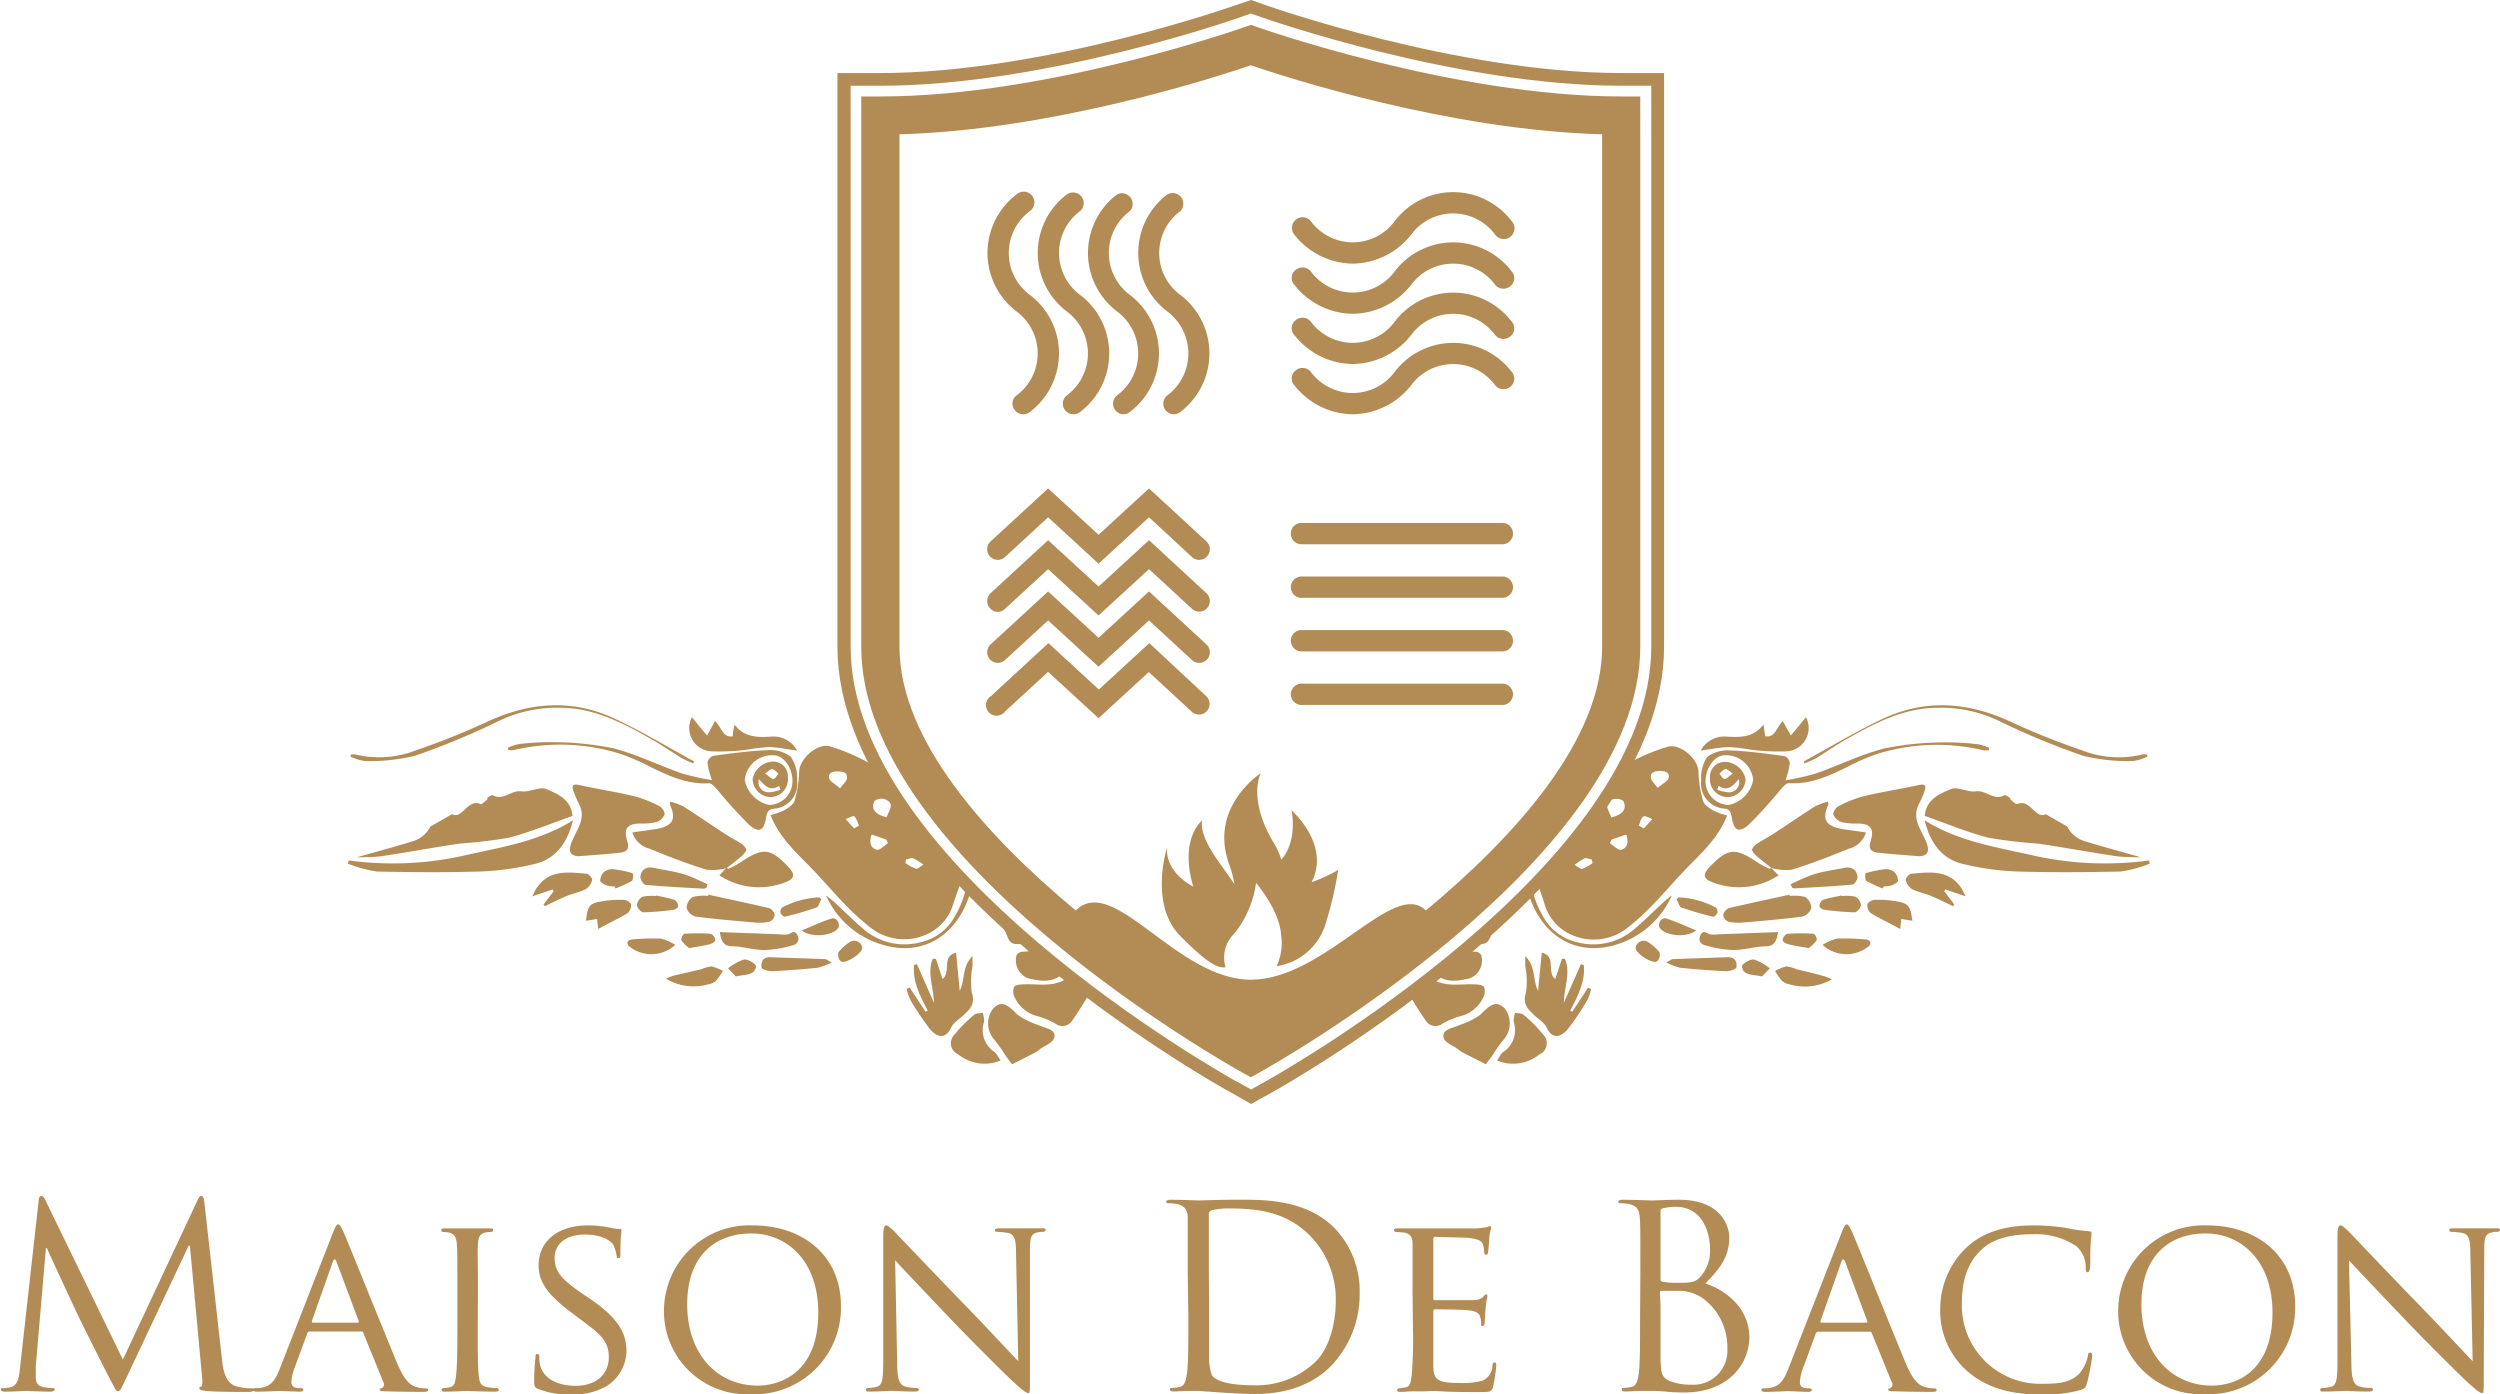 <svg xmlns="http://www.w3.org/2000/svg" viewBox="0 0 247.78 138.21"><defs><style>.cls-1{fill:#b38c55;}</style></defs><g id="Calque_2" data-name="Calque 2"><g id="Logos"><path class="cls-1" d="M22,134.71c.1.91.27,2.31,1.35,2.67a5.64,5.64,0,0,0,1.64.22c.13,0,.2,0,.2.13s-.22.23-.53.23c-.55,0-3.27,0-4.2-.1-.58-.06-.7-.13-.7-.26s.05-.15.17-.17.15-.46.1-.91l-1.21-13.06H18.7l-6.17,13.09c-.53,1.1-.6,1.33-.83,1.33s-.3-.25-.78-1.16c-.65-1.23-2.82-5.58-2.94-5.84-.23-.45-3.05-6.49-3.32-7.17H4.55l-1,11.68c0,.4,0,.85,0,1.28a.8.8,0,0,0,.66.78,4.77,4.77,0,0,0,1,.13c.1,0,.21,0,.21.13s-.16.22-.46.22c-.93,0-2.14-.07-2.34-.07s-1.43.07-2.11.07c-.25,0-.43-.05-.43-.22s.13-.13.25-.13A3.11,3.11,0,0,0,1,137.5c.83-.15.9-1.13,1-2.09L3.83,119c0-.28.12-.46.27-.46s.25.1.38.38l7.7,15.83,7.4-15.8c.1-.23.2-.41.38-.41s.25.2.3.68Z"/><path class="cls-1" d="M33,122.18c.28-.71.38-.83.53-.83s.3.3.53.78c.4.9,3.95,9.74,5.31,13,.81,1.91,1.41,2.19,1.89,2.34a3.12,3.12,0,0,0,.88.13c.12,0,.28,0,.28.18s-.26.17-.51.17-2,0-3.5-.05c-.42,0-.78,0-.78-.15s0-.1.15-.15A.4.4,0,0,0,38,137l-2-4.91c0-.1-.08-.12-.2-.12H30.69a.24.24,0,0,0-.23.17l-1.26,3.43a4.34,4.34,0,0,0-.32,1.43c0,.43.37.58.75.58h.2c.18,0,.23.07.23.18s-.13.17-.33.17c-.53,0-1.73-.07-2-.07s-1.33.07-2.24.07c-.27,0-.42-.05-.42-.17a.19.19,0,0,1,.2-.18c.15,0,.47,0,.65-.05,1-.13,1.44-.88,1.86-2Zm2.47,8.91c.1,0,.1-.05.08-.16l-2.19-5.86c-.13-.33-.26-.33-.38,0l-2.07,5.86c0,.11,0,.16.08.16Z"/><path class="cls-1" d="M47.35,131.71c0,2.07,0,3.75.1,4.64.08.62.16,1,.81,1.13a9.21,9.21,0,0,0,1,.1.17.17,0,0,1,.17.18c0,.1-.1.17-.35.17-1.23,0-2.67-.07-2.77-.07s-1.51.07-2.19.07c-.22,0-.35-.05-.35-.17a.17.17,0,0,1,.18-.18,3.29,3.29,0,0,0,.68-.1c.42-.1.5-.51.57-1.13.11-.89.13-2.57.13-4.64v-3.77c0-3.32,0-3.93-.05-4.61s-.23-1-.7-1.15a4.19,4.19,0,0,0-.68-.08.19.19,0,0,1-.18-.17c0-.13.1-.18.35-.18.73,0,2.12,0,2.24,0s1.54,0,2.22,0c.25,0,.35,0,.35.18a.21.21,0,0,1-.18.17,2.45,2.45,0,0,0-.55.05c-.6.13-.73.43-.78,1.18s0,1.29,0,4.61Z"/><path class="cls-1" d="M53.27,137.63c-.3-.15-.33-.23-.33-.81,0-1,.1-1.91.13-2.26s0-.35.18-.35.2.07.2.25a3.47,3.47,0,0,0,.07.78c.36,1.56,2,2.11,3.5,2.11,2.19,0,3.32-1.23,3.32-2.84s-.83-2.27-2.79-3.73l-1-.75c-2.39-1.79-3.17-3.1-3.17-4.58,0-2.52,2-4,4.91-4a11.14,11.14,0,0,1,2.29.25,2.88,2.88,0,0,0,.78.1c.18,0,.23,0,.23.16s-.1.8-.1,2.26c0,.33,0,.48-.18.48s-.18-.1-.2-.28a4.07,4.07,0,0,0-.33-1.06c-.15-.25-.88-1-2.87-1-1.61,0-2.94.8-2.94,2.31,0,1.36.68,2.14,2.87,3.63l.63.42c2.69,1.84,3.62,3.33,3.62,5.16A4.18,4.18,0,0,1,60,137.45a6.75,6.75,0,0,1-3.53.76A8.11,8.11,0,0,1,53.27,137.63Z"/><path class="cls-1" d="M74.59,121.45c5,0,8.76,3,8.76,8a8.57,8.57,0,0,1-8.88,8.73,8.21,8.21,0,0,1-8.66-8.41A8.47,8.47,0,0,1,74.59,121.45Zm.51,15.88c2,0,6-1.06,6-7.25,0-5.13-3.12-7.83-6.62-7.83-3.7,0-6.37,2.32-6.37,7C68.1,134.21,71.09,137.33,75.1,137.33Z"/><path class="cls-1" d="M88.92,135c0,1.76.25,2.29.85,2.44a5.45,5.45,0,0,0,1.11.13.17.17,0,0,1,.18.18c0,.12-.15.17-.4.17-1.26,0-2.14-.07-2.34-.07s-1.14.07-2.14.07c-.23,0-.36,0-.36-.17a.17.17,0,0,1,.18-.18,3.57,3.57,0,0,0,.91-.13c.55-.15.63-.73.63-2.66V122.53c0-.86.12-1.08.3-1.08s.63.42.85.65,3.58,3.78,7,7.3c2.19,2.26,4.55,4.81,5.23,5.51l-.22-10.72c0-1.38-.15-1.86-.83-2a8,8,0,0,0-1.09-.1c-.15,0-.17-.12-.17-.2s.17-.15.43-.15c1,0,2.06,0,2.31,0s1,0,1.89,0c.23,0,.4,0,.4.15a.24.24,0,0,1-.25.2,2.53,2.53,0,0,0-.53.05c-.73.15-.78.58-.78,1.86l0,12.54c0,1.41,0,1.53-.17,1.53s-.46-.17-1.69-1.31c-.23-.2-3.42-3.34-5.76-5.78-2.57-2.7-5.06-5.31-5.74-6.07Z"/><path class="cls-1" d="M117.72,126.2c0-3.92,0-4.63,0-5.43s-.25-1.26-1.08-1.44a4.76,4.76,0,0,0-.86-.07c-.1,0-.2-.05-.2-.15s.13-.2.4-.2c1.14,0,2.72.07,2.85.07.3,0,1.88-.07,3.4-.07,2.49,0,7.09-.23,10.09,2.86a9,9,0,0,1,2.44,6.4,10.26,10.26,0,0,1-2.72,7.09c-1.08,1.14-3.35,2.9-7.63,2.9-1.08,0-2.41-.08-3.49-.15l-2.09-.15-1,0c-.5,0-1.08.05-1.46.05s-.4-.05-.4-.2,0-.15.2-.15a4,4,0,0,0,.76-.1c.5-.1.62-.66.72-1.39.13-1.05.13-3,.13-5.46Zm2.11,2.72c0,2.67,0,5,0,5.46a5.69,5.69,0,0,0,.28,1.92c.33.47,1.31,1,4.28,1a8.43,8.43,0,0,0,6-2.34c1.31-1.28,2-3.7,2-6a9,9,0,0,0-2.41-6.34c-2.37-2.5-5.24-2.85-8.23-2.85a6.71,6.71,0,0,0-1.64.18.44.44,0,0,0-.3.5c0,.86,0,3.42,0,5.36Z"/><path class="cls-1" d="M140,127.94c0-3.32,0-3.93,0-4.61s-.18-1.08-.91-1.18c-.17,0-.55-.05-.75-.05a.21.21,0,0,1-.18-.17c0-.13.1-.18.36-.18,1,0,2.44,0,2.56,0s4.78,0,5.29,0a9.75,9.75,0,0,0,1-.13c.11,0,.21-.1.31-.1s.1.1.1.2-.13.41-.18,1c0,.2-.07,1.16-.12,1.41s-.11.23-.21.23-.17-.1-.17-.28a2.36,2.36,0,0,0-.13-.75c-.15-.36-.38-.51-1.58-.66-.38,0-2.95-.08-3.2-.08-.1,0-.13.08-.13.23v5.82c0,.15,0,.22.13.22.28,0,3.2,0,3.7,0s.86-.07,1.08-.3.25-.28.33-.28.12.05.12.18-.12.48-.17,1.18c-.05.43-.1,1.23-.1,1.39s-.05.4-.2.4-.15-.08-.15-.2a2,2,0,0,0-.1-.71c-.08-.3-.28-.55-1.14-.65-.6-.08-3-.1-3.34-.1-.13,0-.16.07-.16.15v1.78c0,.74,0,3.23,0,3.65,0,1.44.46,1.72,2.65,1.72a7.24,7.24,0,0,0,2.21-.23,1.63,1.63,0,0,0,1-1.49c0-.25.1-.32.22-.32s.16.17.16.32a17.15,17.15,0,0,1-.31,2.07c-.15.55-.37.55-1.23.55-1.66,0-2.94,0-3.85-.07s-1.51,0-1.84,0c0,0-.48,0-.95,0s-.93.05-1.29.05-.35-.05-.35-.17a.17.17,0,0,1,.18-.18c.2,0,.47-.08.68-.1.42-.08.47-.51.57-1.13a42.51,42.51,0,0,0,.13-4.64Z"/><path class="cls-1" d="M162.58,126.2c0-3.92,0-4.63-.05-5.43s-.25-1.26-1.08-1.44a4.72,4.72,0,0,0-.85-.07c-.1,0-.21-.05-.21-.15s.13-.2.41-.2c1.13,0,2.72.07,2.84.07.61,0,1.59-.07,2.75-.07,4.12,0,5,2.51,5,3.77,0,2.06-1.18,3.3-2.37,4.53,1.87.58,4.36,2.37,4.36,5.31,0,2.69-2.12,5.49-6.42,5.49-.28,0-1.08,0-1.81-.08s-1.44-.07-1.54-.07l-1,0c-.51,0-1.09.05-1.46.05s-.41-.05-.41-.2,0-.15.2-.15a4,4,0,0,0,.76-.1c.5-.1.63-.66.73-1.39.12-1.05.12-3,.12-5.46Zm2,.56c0,.17.05.22.17.27a8.1,8.1,0,0,0,1.54.11c1.41,0,1.76-.06,2.29-.66a3.87,3.87,0,0,0,.91-2.54c0-2.09-.93-4.33-3.4-4.33a5.68,5.68,0,0,0-1.21.13c-.23.05-.3.12-.3.27Zm0,2.67c0,1.93,0,5,0,5.43.08,1.23.08,1.59.86,2a5.86,5.86,0,0,0,2.21.38,3.36,3.36,0,0,0,3.55-3.57,6,6,0,0,0-2.44-5,4.26,4.26,0,0,0-2.09-.73c-.32,0-1.58,0-2,0-.1,0-.15,0-.15.18Z"/><path class="cls-1" d="M182.52,122.18c.28-.71.38-.83.53-.83s.3.3.53.78c.4.9,3.95,9.74,5.31,13,.8,1.91,1.41,2.19,1.89,2.34a3.07,3.07,0,0,0,.88.13c.12,0,.28,0,.28.18s-.26.17-.51.17-2,0-3.5-.05c-.42,0-.78,0-.78-.15s0-.1.15-.15a.4.4,0,0,0,.21-.58l-2-4.91c-.05-.1-.08-.12-.2-.12h-5.11a.24.24,0,0,0-.23.17l-1.26,3.43a4.34,4.34,0,0,0-.32,1.43c0,.43.37.58.75.58h.2c.18,0,.23.07.23.18s-.13.17-.33.17c-.53,0-1.74-.07-2-.07s-1.33.07-2.24.07c-.27,0-.42-.05-.42-.17a.19.19,0,0,1,.2-.18c.15,0,.47,0,.65-.05,1-.13,1.43-.88,1.86-2Zm2.47,8.91c.1,0,.1-.05.08-.16l-2.19-5.86c-.13-.33-.26-.33-.38,0l-2.07,5.86c0,.11,0,.16.08.16Z"/><path class="cls-1" d="M195,135.92a8,8,0,0,1-2.7-6.34,8.42,8.42,0,0,1,2.5-5.84c1.33-1.29,3.34-2.29,6.74-2.29a21.18,21.18,0,0,1,3.22.25,16.8,16.8,0,0,0,2.27.33c.22,0,.27.1.27.22s-.05.43-.1,1.21,0,1.89-.05,2.19-.12.45-.25.45-.18-.15-.18-.45a2.78,2.78,0,0,0-.93-2.14,7.23,7.23,0,0,0-4.35-1.18c-2.84,0-4.2.75-5,1.48-1.64,1.51-2,3.43-2,5.59a7.77,7.77,0,0,0,8,7.75c1.66,0,2.76-.13,3.64-1a4,4,0,0,0,.86-1.78c0-.23.08-.3.23-.3s.2.15.2.3a21.86,21.86,0,0,1-.53,2.74c-.13.4-.18.48-.55.63a13.19,13.19,0,0,1-4,.48C199,138.21,196.77,137.43,195,135.92Z"/><path class="cls-1" d="M218.72,121.45c5,0,8.76,3,8.76,8a8.57,8.57,0,0,1-8.88,8.73,8.21,8.21,0,0,1-8.66-8.41A8.47,8.47,0,0,1,218.72,121.45Zm.51,15.88c2,0,6-1.06,6-7.25,0-5.13-3.12-7.83-6.62-7.83-3.7,0-6.37,2.32-6.37,7C212.23,134.21,215.23,137.33,219.23,137.33Z"/><path class="cls-1" d="M233.05,135c0,1.76.25,2.29.86,2.44a5.31,5.31,0,0,0,1.11.13.17.17,0,0,1,.17.18c0,.12-.15.17-.4.17-1.26,0-2.14-.07-2.34-.07s-1.13.07-2.14.07c-.23,0-.35,0-.35-.17a.17.17,0,0,1,.17-.18,3.57,3.57,0,0,0,.91-.13c.55-.15.63-.73.63-2.66V122.53c0-.86.12-1.08.3-1.08s.63.42.86.65,3.57,3.78,7,7.3c2.19,2.26,4.56,4.81,5.24,5.51l-.23-10.72c0-1.38-.15-1.86-.83-2a7.88,7.88,0,0,0-1.08-.1.18.18,0,0,1-.18-.2c0-.13.18-.15.43-.15,1,0,2.06,0,2.31,0s1,0,1.89,0c.23,0,.41,0,.41.15a.26.26,0,0,1-.26.2,2.45,2.45,0,0,0-.52.05c-.74.15-.79.58-.79,1.86l-.05,12.54c0,1.41,0,1.53-.17,1.53s-.46-.17-1.69-1.31c-.22-.2-3.42-3.34-5.76-5.78-2.57-2.7-5.06-5.31-5.74-6.07Z"/><path class="cls-1" d="M124,109.42l-2-1.14C120.33,107.4,83,86.35,83,64.11V7.24h4.21c16.25,0,35.11-6.67,35.3-6.74L124,0l1.42.5c.19.07,19.05,6.74,35.3,6.74h4.21V64.11c0,22.24-37.29,43.29-38.88,44.17Zm-1.44-2.24,1.44.8,1.43-.8c1.56-.87,38.23-21.56,38.23-43.07V8.5h-2.95c-16.46,0-35.54-6.74-35.73-6.81l-1-.35-1,.35c-.19.07-19.27,6.81-35.73,6.81H84.31V64.11c0,21.51,36.66,42.2,38.22,43.07Z"/><path class="cls-1" d="M101.42,41.06a1,1,0,0,1-.81-.38,1,1,0,0,1,.13-1.48,5.18,5.18,0,0,0,0-8.34,7.28,7.28,0,0,1,0-11.58,1.06,1.06,0,1,1,1.35,1.63,5.17,5.17,0,0,0,0,8.33,7.28,7.28,0,0,1,0,11.58A1.08,1.08,0,0,1,101.42,41.06Z"/><path class="cls-1" d="M106.39,41.06a1.05,1.05,0,0,1-.67-1.86,5.18,5.18,0,0,0,0-8.34,7.28,7.28,0,0,1,0-11.58,1.06,1.06,0,0,1,1.35,1.63,5.17,5.17,0,0,0,0,8.33,7.28,7.28,0,0,1,0,11.58A1.09,1.09,0,0,1,106.39,41.06Z"/><path class="cls-1" d="M111.37,41.06a1.05,1.05,0,0,1-.67-1.86,5.18,5.18,0,0,0,0-8.34,7.28,7.28,0,0,1,0-11.58A1.06,1.06,0,0,1,112,20.91a5.18,5.18,0,0,0,0,8.33,7.28,7.28,0,0,1,0,11.58A1,1,0,0,1,111.37,41.06Z"/><path class="cls-1" d="M116.35,41.06a1.05,1.05,0,0,1-.67-1.86,5.19,5.19,0,0,0,0-8.34,7.28,7.28,0,0,1,0-11.58A1.06,1.06,0,0,1,117,20.91a5.17,5.17,0,0,0,0,8.33,7.28,7.28,0,0,1,0,11.58A1.06,1.06,0,0,1,116.35,41.06Z"/><path class="cls-1" d="M134.07,26.13a7.46,7.46,0,0,1-5.78-2.87,1.05,1.05,0,1,1,1.62-1.35,5.17,5.17,0,0,0,8.33,0,7.28,7.28,0,0,1,11.58,0,1.06,1.06,0,1,1-1.63,1.35,5.17,5.17,0,0,0-8.33,0A7.48,7.48,0,0,1,134.07,26.13Z"/><path class="cls-1" d="M134.07,31.1a7.43,7.43,0,0,1-5.78-2.87,1,1,0,0,1,.13-1.48,1.06,1.06,0,0,1,1.49.14,5.17,5.17,0,0,0,8.33,0,7.28,7.28,0,0,1,11.58,0,1,1,0,0,1-.14,1.48,1.06,1.06,0,0,1-1.49-.14,5.18,5.18,0,0,0-8.33,0A7.45,7.45,0,0,1,134.07,31.1Z"/><path class="cls-1" d="M134.07,36.08a7.46,7.46,0,0,1-5.78-2.87,1,1,0,0,1,.13-1.48,1.06,1.06,0,0,1,1.49.14,5.17,5.17,0,0,0,8.33,0,7.28,7.28,0,0,1,11.58,0,1,1,0,0,1-.14,1.48,1.06,1.06,0,0,1-1.49-.14,5.17,5.17,0,0,0-8.33,0A7.48,7.48,0,0,1,134.07,36.08Z"/><path class="cls-1" d="M134.07,41.06a7.46,7.46,0,0,1-5.78-2.87,1,1,0,0,1,.13-1.48,1.06,1.06,0,0,1,1.49.14,5.18,5.18,0,0,0,8.33,0,7.28,7.28,0,0,1,11.58,0,1,1,0,0,1-.14,1.48,1.06,1.06,0,0,1-1.49-.14,5.17,5.17,0,0,0-8.33,0A7.48,7.48,0,0,1,134.07,41.06Z"/><path class="cls-1" d="M149,53.94H129.1a1.06,1.06,0,1,1,0-2.11H149a1.06,1.06,0,0,1,0,2.11Z"/><path class="cls-1" d="M149,59.25H129.1a1.06,1.06,0,1,1,0-2.11H149a1.06,1.06,0,0,1,0,2.11Z"/><path class="cls-1" d="M149,64.56H129.1a1.06,1.06,0,1,1,0-2.11H149a1.06,1.06,0,0,1,0,2.11Z"/><path class="cls-1" d="M149,69.87H129.1a1.06,1.06,0,1,1,0-2.11H149a1.06,1.06,0,0,1,0,2.11Z"/><path class="cls-1" d="M108.88,55.87l-5-4.6-4.27,3.94a1.05,1.05,0,0,1-1.43-1.55l5.7-5.25,5,4.59,5-4.59,5.69,5.25a1.05,1.05,0,1,1-1.43,1.55l-4.26-3.94Z"/><path class="cls-1" d="M108.88,61l-5-4.59-4.27,3.93a1,1,0,0,1-1.49-.06,1.07,1.07,0,0,1,.06-1.49l5.7-5.25,5,4.59,5-4.59,5.69,5.25a1.05,1.05,0,1,1-1.43,1.55l-4.26-3.93Z"/><path class="cls-1" d="M108.88,66.08l-5-4.59-4.27,3.93a1.05,1.05,0,0,1-1.43-1.55l5.7-5.25,5,4.59,5-4.59,5.69,5.25a1.05,1.05,0,1,1-1.43,1.55l-4.26-3.93Z"/><path class="cls-1" d="M108.88,71.18l-5-4.59-4.27,3.93A1.05,1.05,0,1,1,98.21,69l5.7-5.26,5,4.6,5-4.6L119.55,69a1.05,1.05,0,1,1-1.43,1.54l-4.26-3.93Z"/><path class="cls-1" d="M160.68,9.56c-16.58,0-35.89-6.81-36.08-6.88L124,2.46l-.64.22c-.19.07-19.5,6.88-36.08,6.88H85.36V64.11c0,20.92,36.15,41.29,37.69,42.15l.92.51.92-.51c1.54-.86,37.68-21.23,37.68-42.15V9.56Zm-1.89,54.55c0,9.26-8.67,18.81-17.47,26.13-3.2-3.19-10,6.86-17.35,6.86s-13.62-10.59-17.35-6.86c-8.8-7.32-17.47-16.87-17.47-26.13V13.31c15.19-.41,31.38-5.67,34.82-6.84,3.43,1.17,19.62,6.43,34.82,6.84Z"/><path class="cls-1" d="M130,87.43c1.9-3.74-2-7.12-2-7.12s.68,2.91-1,4.89a7.65,7.65,0,0,0-.7-1.56c-2.7-4.45-1.35-7-1.35-7s-5.18,3.34-3.13,9a12.06,12.06,0,0,1,.53,2c-.34-.52-.8-1.16-1.4-2-2.35-3.19-1.77-4.34-1.77-4.34s-2.33,1.69-.92,6.57c-3-1.63-2.58-3.9-2.58-3.9s-1.85,5.65,1.34,8.84c2.3,2.3,3.5,3.19,4.45,3.06a3.32,3.32,0,0,1,.89-3.37,10.28,10.28,0,0,0,2.13-5s2.34,2.74,2.48,5.14a5.48,5.48,0,0,1-.44,3.12,6,6,0,0,0,4.79-4,37.08,37.08,0,0,0,1.31-5.54A14.2,14.2,0,0,1,130,87.43Z"/><path class="cls-1" d="M202,83.61c2.57.38,5.12.86,7.68,1.24.82.12,1.67.09,2.54.13-1.84-.53-3.63-1-5.39-1.55a2.88,2.88,0,0,1-1.94-1.51l-2.14-1.23c-1,.57-1.53-1.56-2.81-1-.15.06-.47-.29-.69-.46,0,0,0-.16-.06-.18s-.44-.29-.55-.23c-1,.59-1.8-.54-2.82-.39-.8.12-1.81-.51-2.47-.22-1.09.47-2.45,1-2.58,2.66,2.09.73,4.16,1.6,6.32,2.16A46.69,46.69,0,0,0,202,83.61Z"/><path class="cls-1" d="M190.7,78.54c.15-.46.33-.92-.54-.73-1.83.4-3.69.68-5.51,1.12a11.65,11.65,0,0,0-2.48,1c-.24.13-.53.61-.46.82a1.34,1.34,0,0,0,.79.72,5.6,5.6,0,0,0,1.54.15c1.34,0,1.76.49,1.36,1.75-.25.78.08,1.06.7,1.14,1.35.15,2.71.24,4.07.35.82,0,1.08-.42.82-1.19-.41-1.26-1.54-2.36-.86-3.86C190.32,79.41,190.54,79,190.7,78.54Z"/><path class="cls-1" d="M213,85.28a32.58,32.58,0,0,1-11.35-.46c-3.69-.85-7.46-1.37-10.9-3.52.56,2.24,1.69,3.83,3.8,4.33a27.38,27.38,0,0,0,5.48.75c3.38.1,6.77.07,10.15,0a12.71,12.71,0,0,0,2.88-.78Z"/><path class="cls-1" d="M194.82,88.84c-.19-.37-.28-.57-.39-.75-1.22-1.92-3.12-1.66-5-1.49-.21,0-.59.46-.55.62a1.52,1.52,0,0,0,.63.9c.6.31,1.29.43,1.91.69s1.43.66,2.14,1l.14-.16-1-1.32.09-.18Z"/><path class="cls-1" d="M187.62,89.28a9.42,9.42,0,0,0-1.84-.09c-.25,0-.68.26-.7.45a1,1,0,0,0,.35.87c.93.57,1.91,1,2.9,1.57l.11-1,1.1.18C189.32,89.69,189.15,89.49,187.62,89.28Z"/><path class="cls-1" d="M180.75,90.16a26.48,26.48,0,0,0,3.07.26c.22,0,.62-.47.62-.72a1.07,1.07,0,0,0-.56-.83,4.56,4.56,0,0,0-1.34-.06l0-.06c-.62.13-1.25.24-1.85.43a.78.78,0,0,0-.36.58C180.29,89.89,180.57,90.14,180.75,90.16Z"/><path class="cls-1" d="M185,93.12a23.65,23.65,0,0,0-2.91-.1,4.72,4.72,0,0,0-1.45.63,3.49,3.49,0,0,0,4.59.12.46.46,0,0,0,.14-.4A.51.51,0,0,0,185,93.12Z"/><path class="cls-1" d="M186.6,88.06l.1-.21a2.73,2.73,0,0,0,.76-.09c.25-.1.65-.3.66-.47a1.26,1.26,0,0,0-.38-.87,1.33,1.33,0,0,0-.91-.27,10.68,10.68,0,0,0-1.93.4c-.05,0-.06.67.08.76A12.58,12.58,0,0,0,186.6,88.06Z"/><path class="cls-1" d="M153.05,89.48a4.75,4.75,0,0,0,2.6,3.12,5.38,5.38,0,0,0,5.56-.57,23.38,23.38,0,0,0,2.46-2.21c1.09-1.11,2.1-2.3,3.17-3.43,1.6-1.68,3.41-3.19,4.34-5.57a6.86,6.86,0,0,1-1.38-.49c-.39-.23-.88-.56-1-.94a11.1,11.1,0,0,1-.46-2.87c0-1.32-1.89-2.94-3.14-2.48A19.87,19.87,0,0,0,161,75.87a53.2,53.2,0,0,1-8.65,11.55C152.58,88.11,152.82,88.79,153.05,89.48ZM164.5,76.41c.51,0,1,.11.89.68-.07.33-.59.56-1.09,1-.32-.43-.63-.67-.67-1C163.54,76.54,164,76.43,164.5,76.41Zm-1.61,4.51c.16-.11.57.16.87.26l-.84.93-.5-.29C162.57,81.5,162.64,81.08,162.89,80.92Zm-2.22,3.3c-.3.07-.74-.41-1.11-.65l.17-.36,1.45-.5C161.44,83.47,161.3,84.06,160.67,84.22Zm-.75-5c.28-.11.91,0,1,.24.34.74-.11,1.28-1.22,1.56C159.43,80.29,158.83,79.58,159.92,79.19Zm-2.84,5.86c.18-.07.46.07.69.11l.07.35a3.81,3.81,0,0,1-1.06.58c-.19,0-.47-.26-.72-.4A6.92,6.92,0,0,1,157.08,85.05Z"/><path class="cls-1" d="M165.7,88.76a8.87,8.87,0,0,0-.95.77c-1,.92-1.94,1.89-3,2.75a6.19,6.19,0,0,1-5.37,1.12,5.12,5.12,0,0,1-3.16-2.11A10.23,10.23,0,0,1,151.82,88l-.38.38.06.2c1.25,4.08,4.51,6.08,8.18,5.18A8.84,8.84,0,0,0,165.7,88.76Z"/><path class="cls-1" d="M149.77,90.17c.38-.29.82-.58.93-1.06l-1.47,1.42C149.42,90.41,149.61,90.29,149.77,90.17Z"/><path class="cls-1" d="M182.61,82.17c-1.66-.27-2.08-1-1.39-2.43,0,0,0-.07-.05-.29a7.13,7.13,0,0,0-1.3.48c-1.39.89-2.75,1.83-4.13,2.73-.48.32-1,.57-1.49.89a1.36,1.36,0,0,0-.61.65c0,.17.26.47.47.65.47.41,1,.8,1.47,1.19l0,0a5.51,5.51,0,0,0,2,.16c1.91-.59,3.79-1.32,5.65-2.08a2.4,2.4,0,0,0,1.71-1.61C184.06,82.37,183.33,82.29,182.61,82.17Z"/><path class="cls-1" d="M146.49,93.55c1.21.19,1.15-.78,1.5-1.32a.9.9,0,0,0,.19-.74c-.77.7-1.55,1.4-2.33,2.07A2.75,2.75,0,0,0,146.49,93.55Z"/><path class="cls-1" d="M142.39,96.64c1.05.81,2.13.57,3.24.34a1.91,1.91,0,0,0,1.19-2.29.71.71,0,0,0-.51-.36,3.94,3.94,0,0,1-1.17-.17c-1,.82-1.95,1.62-2.91,2.38Z"/><path class="cls-1" d="M155.84,100.27l-.21-.1c.74-1.44,1.51-2.87,1.34-4.52l-.28-.09L155,99.38c0-1.47.7-2.91.11-4.35l-.31,0c-.21.65-.42,1.31-.66,2-.87-.7.14-2.26-1.33-2.61-.13,1.27-.25,2.52-.37,3.78-.55-1.08-.19-2.35-1.27-3.45,0,.49,0,.76,0,1a7.75,7.75,0,0,1,.07,2.62c-.36,1.1.17,1.63.81,2.24.42.4,1,.73,1.23,1.22.56,1.2,1.4,1,2.1.18a25.57,25.57,0,0,0,1.94-2.89,4.94,4.94,0,0,0,.38-1.08l-.3-.16Z"/><path class="cls-1" d="M141.31,101.16a1.13,1.13,0,0,0,1.63.31,7.62,7.62,0,0,1,1.79-.75A3.39,3.39,0,0,0,147,98.88a1.34,1.34,0,0,0,.09-1.06c-.15-.22-.66-.25-1-.26-1.37-.06-2.76.29-4.08-.49l-.26-.13-2.1,1.6C140.17,99.43,140.72,100.31,141.31,101.16Z"/><path class="cls-1" d="M149.12,99.94c-.78-.74-1.29-.51-2.4.63a7.12,7.12,0,0,1-2,1c-.56.27-1.43.4-1.6.82-.29.69.49,1.07,1.07,1.39.25.14.46.36.72.5.71.38,1.44.73,2.35,1.2.24-.32.45-.58.64-.85a15.1,15.1,0,0,1,1.14-1.61A2.41,2.41,0,0,0,149.12,99.94Z"/><path class="cls-1" d="M173.5,74.3a21.53,21.53,0,0,0,3.49.17,2.31,2.31,0,0,0,2-3.39c-.53.65-1,1.25-1.5,1.81l-.79-1.42c-.67.62-.73,1.68-1.75,1.5-.06-.42-.11-.79-.17-1.16-1,1.31-2.3,1.27-3.64,1.2a2.64,2.64,0,0,0-2.58,1.38c.94-.12,1.87-.32,2.81-.35A19.46,19.46,0,0,1,173.5,74.3Z"/><path class="cls-1" d="M175.32,86.08a8,8,0,0,1-1.12-.6c-2.22-1.49-2.93-1.44-4.72.41-.8.82-.67,1.26.43,1.62a7.14,7.14,0,0,0,6.36-.75l-.72-.74,0,0C175.49,86.06,175.38,86.12,175.32,86.08Z"/><path class="cls-1" d="M179.52,90a1.35,1.35,0,0,0-.61-1.1,4.25,4.25,0,0,0-1.53-.1l0-.13c-2,.44-4,.86-6.06,1.34a1,1,0,0,0-.53.71.85.85,0,0,0,.54.64,4.69,4.69,0,0,0,1.45.07c2-.17,3.92-.33,5.87-.59A1.31,1.31,0,0,0,179.52,90Z"/><path class="cls-1" d="M151,100.57c-.19-.17-.56-.13-.84-.19a3,3,0,0,0-.14.87,2.6,2.6,0,0,1-1,3c-.25.15-.38.49-.65.86a4.17,4.17,0,0,0,4.2-.6,1.21,1.21,0,0,0,.35-2A13.86,13.86,0,0,0,151,100.57Z"/><path class="cls-1" d="M178.86,75.66a10.51,10.51,0,0,0,1.13-.51c1.08-.66,2.12-1.4,3.22-2,2.76-1.56,5.58-3,8.85-3a13.22,13.22,0,0,1,6.12,1.33,73.8,73.8,0,0,0,8.29,3.43,18.81,18.81,0,0,0,4.89.52,4.54,4.54,0,0,0,1.49-.45l-.06-.2a1.75,1.75,0,0,0-.46,0,10,10,0,0,1-6-.42,72.74,72.74,0,0,1-7.23-2.91c-4.14-1.87-8.3-2.17-12.44-.23-2.7,1.26-5.26,2.82-7.89,4.25Z"/><path class="cls-1" d="M170.31,92.6a2.69,2.69,0,0,1-.85,0c-.36-.13-.65-.48-.93.11s.13.93.54,1a11.13,11.13,0,0,0,2.74.45c1.05,0,2.11-.35,3.17-.37.89,0,1.09-.49,1.25-1.41Z"/><path class="cls-1" d="M184.1,86.87c-.1-.73-.63-1-1.36-.85-1,.21-2.05.34-3,.64a17.3,17.3,0,0,0-2.28,1l.16.31a.7.7,0,0,0,.27.08c1.9-.11,3.82-.2,5.72-.38C183.78,87.7,184.14,87.14,184.1,86.87Z"/><path class="cls-1" d="M171.24,94.87l-5.43.19c-.14,0-.27.13-.67.33a6.34,6.34,0,0,0,1.4.53c1.51.15,3,.27,4.56.34.33,0,.94-.19,1-.38C172.17,95.35,172,94.85,171.24,94.87Z"/><path class="cls-1" d="M178.06,96.06a3.81,3.81,0,0,0-1-.28,4.2,4.2,0,0,0-1.13.46,6.71,6.71,0,0,0,.71,1,1.49,1.49,0,0,0,.7.31,5.36,5.36,0,0,0,4.23-.49,7.24,7.24,0,0,0-.72-.29C179.91,96.5,179,96.29,178.06,96.06Z"/><path class="cls-1" d="M166.17,89.13c.16.28.26.73.5.82a31.09,31.09,0,0,0,3.13.91c.11,0,.37-.23.42-.4a.56.56,0,0,0-.18-.52,8.6,8.6,0,0,0-3.69-1Z"/><path class="cls-1" d="M177.27,93.59c.58.16,1.2.23,2,.38a4,4,0,0,0,.78-.77c.08-.12-.16-.64-.29-.65a17.1,17.1,0,0,0-2.58,0c-.19,0-.49.37-.5.59S177,93.53,177.27,93.59Z"/><path class="cls-1" d="M168.11,92.22c-1.07-.44-2-.9-3-1.19-.45-.14-.85.54-.62.92C165,92.74,167.13,93,168.11,92.22Z"/><path class="cls-1" d="M172.64,95.78c.13.94,1,.76,2,1l.77-.8a4.78,4.78,0,0,0-1.54-.87C173.46,95,172.61,95.59,172.64,95.78Z"/><path class="cls-1" d="M163.25,93.31a.81.81,0,0,0-1.14.63c0,.56,1.67,1.64,2.13,1.34a.93.93,0,0,0,.24-.89A4.73,4.73,0,0,0,163.25,93.31Z"/><path class="cls-1" d="M171.08,75.52a1.46,1.46,0,0,0-1.6,1.57A1.76,1.76,0,0,0,171.21,79,1.8,1.8,0,0,0,173,77.2,2.13,2.13,0,0,0,171.08,75.52Zm-.05.7c.16,0,.37.22.71.44-.38.27-.6.54-.81.54s-.35-.33-.52-.52C170.61,76.52,170.8,76.27,171,76.22Zm.35,2.31a3.42,3.42,0,0,1-1.18-.27l.13-.37c.91.59,1.44,0,2-.67A1,1,0,0,1,171.38,78.53Z"/><path class="cls-1" d="M176.88,74.94c-1.79-.24-3.58-.49-5.38-.56a3.35,3.35,0,0,0-2.3.65,3.67,3.67,0,0,0-.59,2.29,2.49,2.49,0,0,0,2.23,2.82c.55,0,.71.34.8.88.21,1.33.72,1.58,1.72.68a46.52,46.52,0,0,0,3.18-3.52c.21-.23.52-.58.76-.56,2.15.14,4-.73,5.83-1.63a21.65,21.65,0,0,1,2.75-1.21,19.88,19.88,0,0,1,10.68-.42,2.26,2.26,0,0,0,.58,0l0-.24a4.7,4.7,0,0,0-1.06-.35,25.21,25.21,0,0,0-3.57-.19,30,30,0,0,0-5.79.61c-2.31.6-4.5,1.68-6.76,2.48a27.67,27.67,0,0,1-3,.67,8.08,8.08,0,0,0,.44-1.71A.88.88,0,0,0,176.88,74.94Zm-5.54,4.84a2.34,2.34,0,0,1-2.3-2.35c0-1.27.86-2.53,1.84-2.57a2.71,2.71,0,0,1,2.88,2.45A3.13,3.13,0,0,1,171.34,79.78Z"/><path class="cls-1" d="M45.55,83.61c-2.57.38-5.12.86-7.68,1.24-.82.12-1.66.09-2.54.13,1.85-.53,3.64-1,5.39-1.55a2.88,2.88,0,0,0,1.94-1.51l2.15-1.23c1,.57,1.52-1.56,2.81-1,.14.06.46-.29.69-.46,0,0,0-.16,0-.18s.44-.29.55-.23c1,.59,1.8-.54,2.82-.39.8.12,1.81-.51,2.48-.22,1.08.47,2.44,1,2.58,2.66-2.1.73-4.17,1.6-6.32,2.16A47.2,47.2,0,0,1,45.55,83.61Z"/><path class="cls-1" d="M56.88,78.54c-.16-.46-.33-.92.54-.73,1.82.4,3.68.68,5.5,1.12a11.44,11.44,0,0,1,2.48,1c.25.13.53.61.46.82a1.34,1.34,0,0,1-.79.72,5.6,5.6,0,0,1-1.54.15c-1.34,0-1.76.49-1.36,1.75.25.78-.07,1.06-.69,1.14-1.36.15-2.72.24-4.08.35-.81,0-1.08-.42-.82-1.19.41-1.26,1.54-2.36.87-3.86A13.66,13.66,0,0,1,56.88,78.54Z"/><path class="cls-1" d="M34.55,85.28a32.52,32.52,0,0,0,11.34-.46c3.69-.85,7.46-1.37,10.9-3.52-.56,2.24-1.69,3.83-3.8,4.33a27.28,27.28,0,0,1-5.48.75c-3.38.1-6.77.07-10.15,0a12.85,12.85,0,0,1-2.88-.78Z"/><path class="cls-1" d="M52.75,88.84c.19-.37.28-.57.39-.75,1.23-1.92,3.12-1.66,5-1.49.22,0,.59.46.55.62a1.48,1.48,0,0,1-.63.9c-.6.31-1.28.43-1.91.69s-1.43.66-2.14,1l-.14-.16,1-1.32-.09-.18Z"/><path class="cls-1" d="M60,89.28a9.42,9.42,0,0,1,1.84-.09c.25,0,.68.26.7.45a1,1,0,0,1-.35.87c-.93.57-1.91,1-2.9,1.57l-.11-1-1.1.18C58.25,89.69,58.43,89.49,60,89.28Z"/><path class="cls-1" d="M66.82,90.16a26.48,26.48,0,0,1-3.07.26c-.22,0-.62-.47-.62-.72a1.1,1.1,0,0,1,.56-.83A4.56,4.56,0,0,1,65,88.81l0-.06c.62.13,1.25.24,1.85.43a.75.75,0,0,1,.36.58C67.28,89.89,67,90.14,66.82,90.16Z"/><path class="cls-1" d="M62.57,93.12a23.43,23.43,0,0,1,2.9-.1,4.86,4.86,0,0,1,1.46.63,3.5,3.5,0,0,1-4.6.12.46.46,0,0,1-.14-.4A.51.51,0,0,1,62.57,93.12Z"/><path class="cls-1" d="M61,88.06l-.09-.21a2.76,2.76,0,0,1-.77-.09c-.25-.1-.65-.3-.65-.47a1.18,1.18,0,0,1,.38-.87,1.32,1.32,0,0,1,.9-.27,10.5,10.5,0,0,1,1.93.4c.06,0,.07.67-.07.76A13.38,13.38,0,0,1,61,88.06Z"/><path class="cls-1" d="M95.22,87.42a53.2,53.2,0,0,1-8.65-11.55A19.87,19.87,0,0,0,82.35,74c-1.24-.46-3.12,1.16-3.14,2.48a11.54,11.54,0,0,1-.45,2.87c-.11.38-.6.71-1,.94a7,7,0,0,1-1.39.49c.93,2.38,2.75,3.89,4.34,5.57,1.08,1.13,2.08,2.32,3.17,3.43A23.38,23.38,0,0,0,86.36,92a5.38,5.38,0,0,0,5.56.57,4.75,4.75,0,0,0,2.6-3.12C94.75,88.79,95,88.11,95.22,87.42ZM83.94,77.14c0,.28-.35.52-.67,1-.5-.44-1-.67-1.09-1-.13-.57.38-.7.89-.68S84,76.54,83.94,77.14Zm1.21,4.68-.5.29-.84-.93c.3-.1.71-.37.87-.26S85,81.5,85.15,81.82Zm1.24.89,1.45.5.17.36c-.37.24-.81.72-1.11.65C86.27,84.06,86.13,83.47,86.39,82.71ZM87.86,81c-1.11-.28-1.56-.82-1.21-1.56.09-.21.72-.35,1-.24C88.74,79.58,88.15,80.29,87.86,81Zm3.65,4.7c-.24.14-.52.45-.72.4a3.81,3.81,0,0,1-1.06-.58l.07-.35c.23,0,.51-.18.69-.11A6.44,6.44,0,0,1,91.51,85.69Z"/><path class="cls-1" d="M81.87,88.76a8,8,0,0,1,.95.77c1,.92,1.94,1.89,3,2.75a6.2,6.2,0,0,0,5.37,1.12,5.12,5.12,0,0,0,3.16-2.11A10,10,0,0,0,95.75,88l.38.38,0,.2c-1.26,4.08-4.52,6.08-8.19,5.18A8.84,8.84,0,0,1,81.87,88.76Z"/><path class="cls-1" d="M97.8,90.17c-.38-.29-.82-.58-.93-1.06l1.48,1.42A6.57,6.57,0,0,1,97.8,90.17Z"/><path class="cls-1" d="M65,82.17c1.66-.27,2.08-1,1.39-2.43,0,0,0-.07.05-.29a6.87,6.87,0,0,1,1.3.48c1.39.89,2.75,1.83,4.13,2.73.48.32,1,.57,1.49.89a1.36,1.36,0,0,1,.61.65c0,.17-.26.47-.46.65-.48.41-1,.8-1.48,1.19l0,0a5.51,5.51,0,0,1-2,.16c-1.91-.59-3.79-1.32-5.65-2.08a2.42,2.42,0,0,1-1.71-1.61C63.51,82.37,64.24,82.29,65,82.17Z"/><path class="cls-1" d="M101.08,93.55c-1.21.19-1.15-.78-1.5-1.32a.9.9,0,0,1-.19-.74c.77.7,1.55,1.4,2.33,2.07A2.76,2.76,0,0,1,101.08,93.55Z"/><path class="cls-1" d="M105.18,96.64c-1.05.81-2.13.57-3.24.34a1.91,1.91,0,0,1-1.19-2.29.71.71,0,0,1,.51-.36,3.94,3.94,0,0,0,1.17-.17c1,.82,1.95,1.62,2.91,2.38Z"/><path class="cls-1" d="M91.73,100.27l.22-.1c-.74-1.44-1.52-2.87-1.35-4.52l.28-.09,1.68,3.82c0-1.47-.7-2.91-.11-4.35l.31,0c.21.65.42,1.31.66,2,.88-.7-.13-2.26,1.34-2.61.12,1.27.24,2.52.36,3.78.55-1.08.19-2.35,1.27-3.45,0,.49,0,.76,0,1a8,8,0,0,0-.07,2.62c.36,1.1-.16,1.63-.81,2.24-.42.4-1,.73-1.23,1.22-.56,1.2-1.39,1-2.1.18a25.57,25.57,0,0,1-1.94-2.89,5.52,5.52,0,0,1-.38-1.08l.3-.16Z"/><path class="cls-1" d="M106.26,101.16a1.13,1.13,0,0,1-1.63.31,7.62,7.62,0,0,0-1.79-.75,3.41,3.41,0,0,1-2.26-1.84,1.29,1.29,0,0,1-.08-1.06c.14-.22.65-.25,1-.26,1.37-.06,2.76.29,4.08-.49a2.24,2.24,0,0,1,.27-.13c.7.55,1.4,1.08,2.09,1.6C107.4,99.43,106.86,100.31,106.26,101.16Z"/><path class="cls-1" d="M98.45,99.94c.78-.74,1.29-.51,2.4.63a7.12,7.12,0,0,0,2,1c.56.27,1.43.4,1.61.82.28.69-.5,1.07-1.08,1.39-.25.14-.46.36-.72.5-.71.38-1.43.73-2.35,1.2-.24-.32-.45-.58-.64-.85A15.1,15.1,0,0,0,98.51,103,2.41,2.41,0,0,1,98.45,99.94Z"/><path class="cls-1" d="M74.07,74.3a21.53,21.53,0,0,1-3.49.17,2.31,2.31,0,0,1-2-3.39c.53.65,1,1.25,1.5,1.81l.79-1.42c.68.62.74,1.68,1.76,1.5,0-.42.11-.79.16-1.16,1,1.31,2.31,1.27,3.64,1.2A2.64,2.64,0,0,1,79,74.39c-.94-.12-1.87-.32-2.81-.35A19.46,19.46,0,0,0,74.07,74.3Z"/><path class="cls-1" d="M72.25,86.08a8,8,0,0,0,1.12-.6C75.59,84,76.3,84,78.1,85.89c.79.82.66,1.26-.44,1.62a7.14,7.14,0,0,1-6.36-.75L72,86l0,0C72.08,86.06,72.19,86.12,72.25,86.08Z"/><path class="cls-1" d="M68.05,90a1.37,1.37,0,0,1,.61-1.1,4.25,4.25,0,0,1,1.53-.1l0-.13c2,.44,4,.86,6.06,1.34a.92.92,0,0,1,.53.71.85.85,0,0,1-.54.64,4.67,4.67,0,0,1-1.45.07c-1.95-.17-3.92-.33-5.86-.59A1.31,1.31,0,0,1,68.05,90Z"/><path class="cls-1" d="M96.56,100.57c.19-.17.56-.13.85-.19a3.4,3.4,0,0,1,.13.87,2.6,2.6,0,0,0,1,3c.24.15.37.49.64.86a4.18,4.18,0,0,1-4.2-.6,1.21,1.21,0,0,1-.35-2A13.86,13.86,0,0,1,96.56,100.57Z"/><path class="cls-1" d="M68.71,75.66a9.54,9.54,0,0,1-1.12-.51c-1.09-.66-2.13-1.4-3.23-2-2.75-1.56-5.57-3-8.85-3a13.22,13.22,0,0,0-6.12,1.33,72.89,72.89,0,0,1-8.28,3.43,18.93,18.93,0,0,1-4.9.52,4.54,4.54,0,0,1-1.49-.45l.07-.2a1.69,1.69,0,0,1,.45,0,10,10,0,0,0,6-.42,71.78,71.78,0,0,0,7.23-2.91c4.14-1.87,8.3-2.17,12.44-.23,2.7,1.26,5.26,2.82,7.89,4.25Z"/><path class="cls-1" d="M77.26,92.6a2.69,2.69,0,0,0,.85,0c.36-.13.66-.48.93.11s-.13.93-.54,1a11.13,11.13,0,0,1-2.73.45c-1.06,0-2.12-.35-3.18-.37-.88,0-1.09-.49-1.25-1.41Z"/><path class="cls-1" d="M63.47,86.87c.1-.73.63-1,1.36-.85,1,.21,2,.34,3,.64a17.42,17.42,0,0,1,2.29,1L70,88a.75.75,0,0,1-.27.08c-1.91-.11-3.82-.2-5.73-.38C63.79,87.7,63.44,87.14,63.47,86.87Z"/><path class="cls-1" d="M76.33,94.87l5.43.19c.14,0,.27.13.67.33a6.48,6.48,0,0,1-1.39.53c-1.52.15-3,.27-4.56.34-.34,0-1-.19-1-.38C75.4,95.35,75.61,94.85,76.33,94.87Z"/><path class="cls-1" d="M69.52,96.06a3.62,3.62,0,0,1,1-.28,4.48,4.48,0,0,1,1.13.46,8.7,8.7,0,0,1-.71,1,1.58,1.58,0,0,1-.71.31A5.33,5.33,0,0,1,66,97a7.5,7.5,0,0,1,.71-.29Z"/><path class="cls-1" d="M81.4,89.13c-.16.28-.26.73-.5.82a30.35,30.35,0,0,1-3.13.91c-.11,0-.37-.23-.42-.4a.56.56,0,0,1,.18-.52,8.64,8.64,0,0,1,3.7-1Z"/><path class="cls-1" d="M70.31,93.59c-.59.16-1.21.23-2,.38a4,4,0,0,1-.78-.77c-.08-.12.17-.64.29-.65a17.13,17.13,0,0,1,2.58,0c.19,0,.49.37.5.59S70.54,93.53,70.31,93.59Z"/><path class="cls-1" d="M79.46,92.22c1.07-.44,2-.9,3-1.19.45-.14.85.54.63.92C82.61,92.74,80.44,93,79.46,92.22Z"/><path class="cls-1" d="M74.93,95.78c-.13.94-1,.76-2,1l-.77-.8a4.88,4.88,0,0,1,1.54-.87C74.11,95,75,95.59,74.93,95.78Z"/><path class="cls-1" d="M84.32,93.31a.81.81,0,0,1,1.14.63c0,.56-1.67,1.64-2.13,1.34a1,1,0,0,1-.24-.89A4.73,4.73,0,0,1,84.32,93.31Z"/><path class="cls-1" d="M74.6,77.2A1.81,1.81,0,0,0,76.37,79a1.76,1.76,0,0,0,1.72-1.94,1.46,1.46,0,0,0-1.59-1.57A2.13,2.13,0,0,0,74.6,77.2Zm2.56-.52c-.17.19-.34.52-.52.52s-.43-.27-.81-.54c.34-.22.55-.47.71-.44S77,76.52,77.16,76.68Zm-1.94.54c.58.66,1.11,1.26,2,.67l.13.37a3.52,3.52,0,0,1-1.19.27A1,1,0,0,1,75.22,77.22Z"/><path class="cls-1" d="M70.12,75.61a8.08,8.08,0,0,0,.44,1.71,27.67,27.67,0,0,1-3-.67c-2.26-.8-4.44-1.88-6.75-2.48A30.09,30.09,0,0,0,55,73.56a25.27,25.27,0,0,0-3.58.19,4.7,4.7,0,0,0-1.06.35l0,.24a2.26,2.26,0,0,0,.58,0,19.87,19.87,0,0,1,10.68.42A21.65,21.65,0,0,1,64.44,76c1.85.9,3.69,1.77,5.83,1.63.24,0,.55.33.76.56a46.52,46.52,0,0,0,3.18,3.52c1,.9,1.51.65,1.72-.68.09-.54.25-.85.8-.88A2.48,2.48,0,0,0,79,77.32,3.61,3.61,0,0,0,78.37,75a3.33,3.33,0,0,0-2.29-.65c-1.81.07-3.6.32-5.39.56A.88.88,0,0,0,70.12,75.61Zm3.69,1.7a2.72,2.72,0,0,1,2.88-2.45c1,0,1.88,1.3,1.85,2.57a2.35,2.35,0,0,1-2.3,2.35A3.15,3.15,0,0,1,73.81,77.31Z"/></g></g></svg>